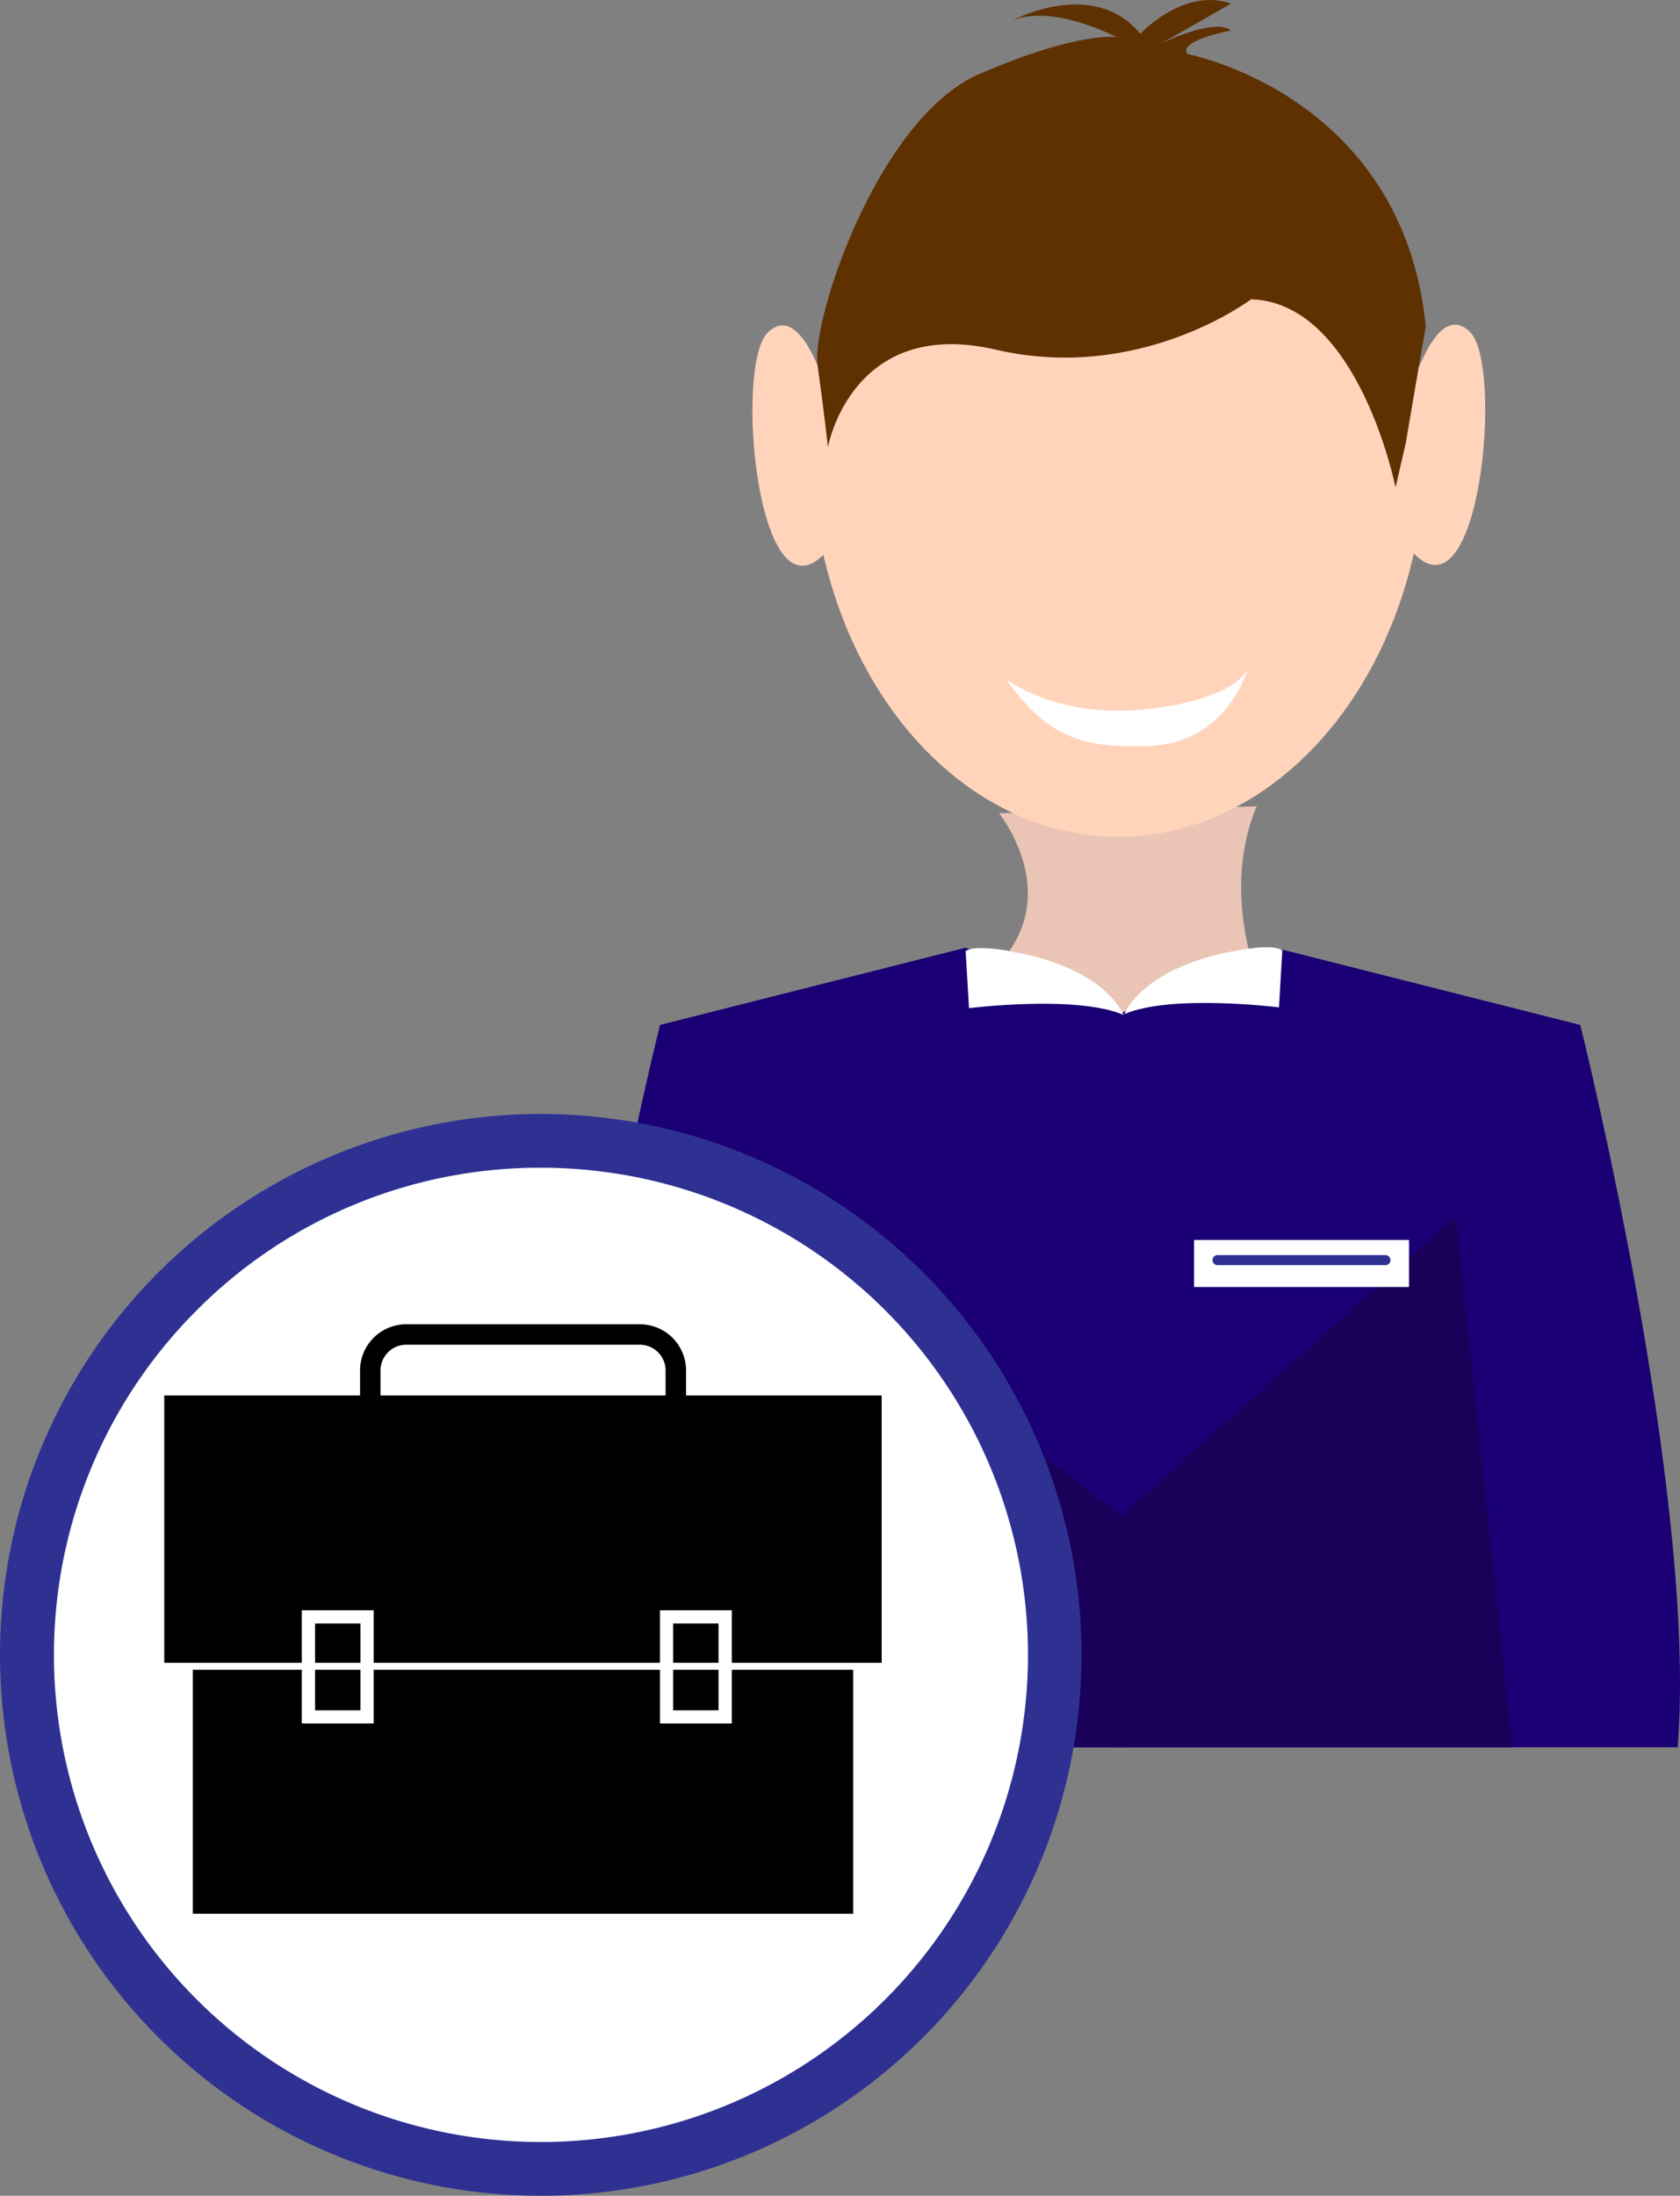 <svg xmlns="http://www.w3.org/2000/svg" viewBox="0 0 500.19 653.58"><rect x="0" y="0" width="500.19" height="653.58" fill="#808080" stroke="none"/><defs><style>.a{fill:#eac5b5;}.b{fill:#ffd4bb;}.c{fill:#5f3000;}.d,.h{fill:#fff;}.e{fill:#1a0074;}.f{fill:#1a0059;}.g{fill:#2e3192;}.h{stroke:#2e3192;stroke-linecap:round;stroke-miterlimit:10;stroke-width:3px;}</style></defs><path class="a" d="M881.94,549S899,570,885,590c0,0,26,4,34,19a49.68,49.68,0,0,1,38-17s-7.67-23.14,1.66-45.07Z" transform="translate(-584.5 -306.92)"/><ellipse class="b" cx="333" cy="132.58" rx="91.5" ry="116.5"/><path class="b" d="M830.55,423.06S823,396,813,406s-2.89,88.17,17.55,65.09" transform="translate(-584.5 -306.92)"/><path class="b" d="M1004.67,422.82s7.55-27.05,17.55-17.05,2.89,88.17-17.55,65.08" transform="translate(-584.5 -306.92)"/><path class="c" d="M831,440s-1.16-10.65-3.08-24.32S846,342,876,329s41-11,41-11-19-10-31-5c0,0,24-13,38,4,0,0,13-14,27-9l-21,12s16-8,21-4c0,0-16,3-13,7,0,0,64,12,71,81l-6,35-3,13s-11-55-43-56c0,0-33,25-76,15S831,440,831,440Z" transform="translate(-584.5 -306.92)"/><path class="d" d="M884,509s15,12,42,9,30-12,30-12-6,22.39-30,23C907.88,529.46,896.77,527.19,884,509Z" transform="translate(-584.5 -306.92)"/><path class="e" d="M872,589l-91,23s-35,140-29,215H919V609Z" transform="translate(-584.5 -306.92)"/><path class="e" d="M964,589l91,23s35,140,29,215H917V609Z" transform="translate(-584.5 -306.92)"/><path class="d" d="M919,609s-5-14-34-19c0,0-10-2-13,0l1,17S905,603,919,609Z" transform="translate(-584.5 -306.92)"/><path class="d" d="M919.29,608.76s5-14,34-19c0,0,10-2,13,0l-1,17S933.29,602.76,919.29,608.76Z" transform="translate(-584.5 -306.92)"/><polygon class="f" points="215.31 520.08 231.5 372.08 333.78 451.27 433.5 362.08 450.2 520.08 215.31 520.08"/><circle class="d" cx="161" cy="492.58" r="153"/><path class="g" d="M745.5,654.5A145,145,0,1,1,643,697,144,144,0,0,1,745.5,654.5m0-16a161,161,0,1,0,161,161,161,161,0,0,0-161-161Z" transform="translate(-584.5 -306.92)"/><rect x="48.91" y="415.37" width="213.59" height="79.57"/><rect x="57.4" y="497.02" width="196.62" height="72.62"/><path d="M775,707.18a7.68,7.68,0,0,1,7.67,7.67v21.83a7.68,7.68,0,0,1-7.67,7.67H705.45a7.67,7.67,0,0,1-7.66-7.67V714.85a7.67,7.67,0,0,1,7.66-7.67H775m0-6.08H705.45a13.75,13.75,0,0,0-13.75,13.75v21.83a13.75,13.75,0,0,0,13.75,13.75H775a13.75,13.75,0,0,0,13.76-13.75V714.85A13.75,13.75,0,0,0,775,701.1Z" transform="translate(-584.5 -306.92)"/><path class="d" d="M691.82,790.16V816H678.3V790.16h13.52m3.94-3.94h-21.4v33.7h21.4v-33.7Z" transform="translate(-584.5 -306.92)"/><path class="d" d="M798.43,790.16V816H784.91V790.16h13.52m3.93-3.94H781v33.7h21.39v-33.7Z" transform="translate(-584.5 -306.92)"/><rect class="d" x="355.5" y="369.08" width="64" height="14"/><line class="h" x1="362.5" y1="375.08" x2="412.5" y2="375.08"/></svg>